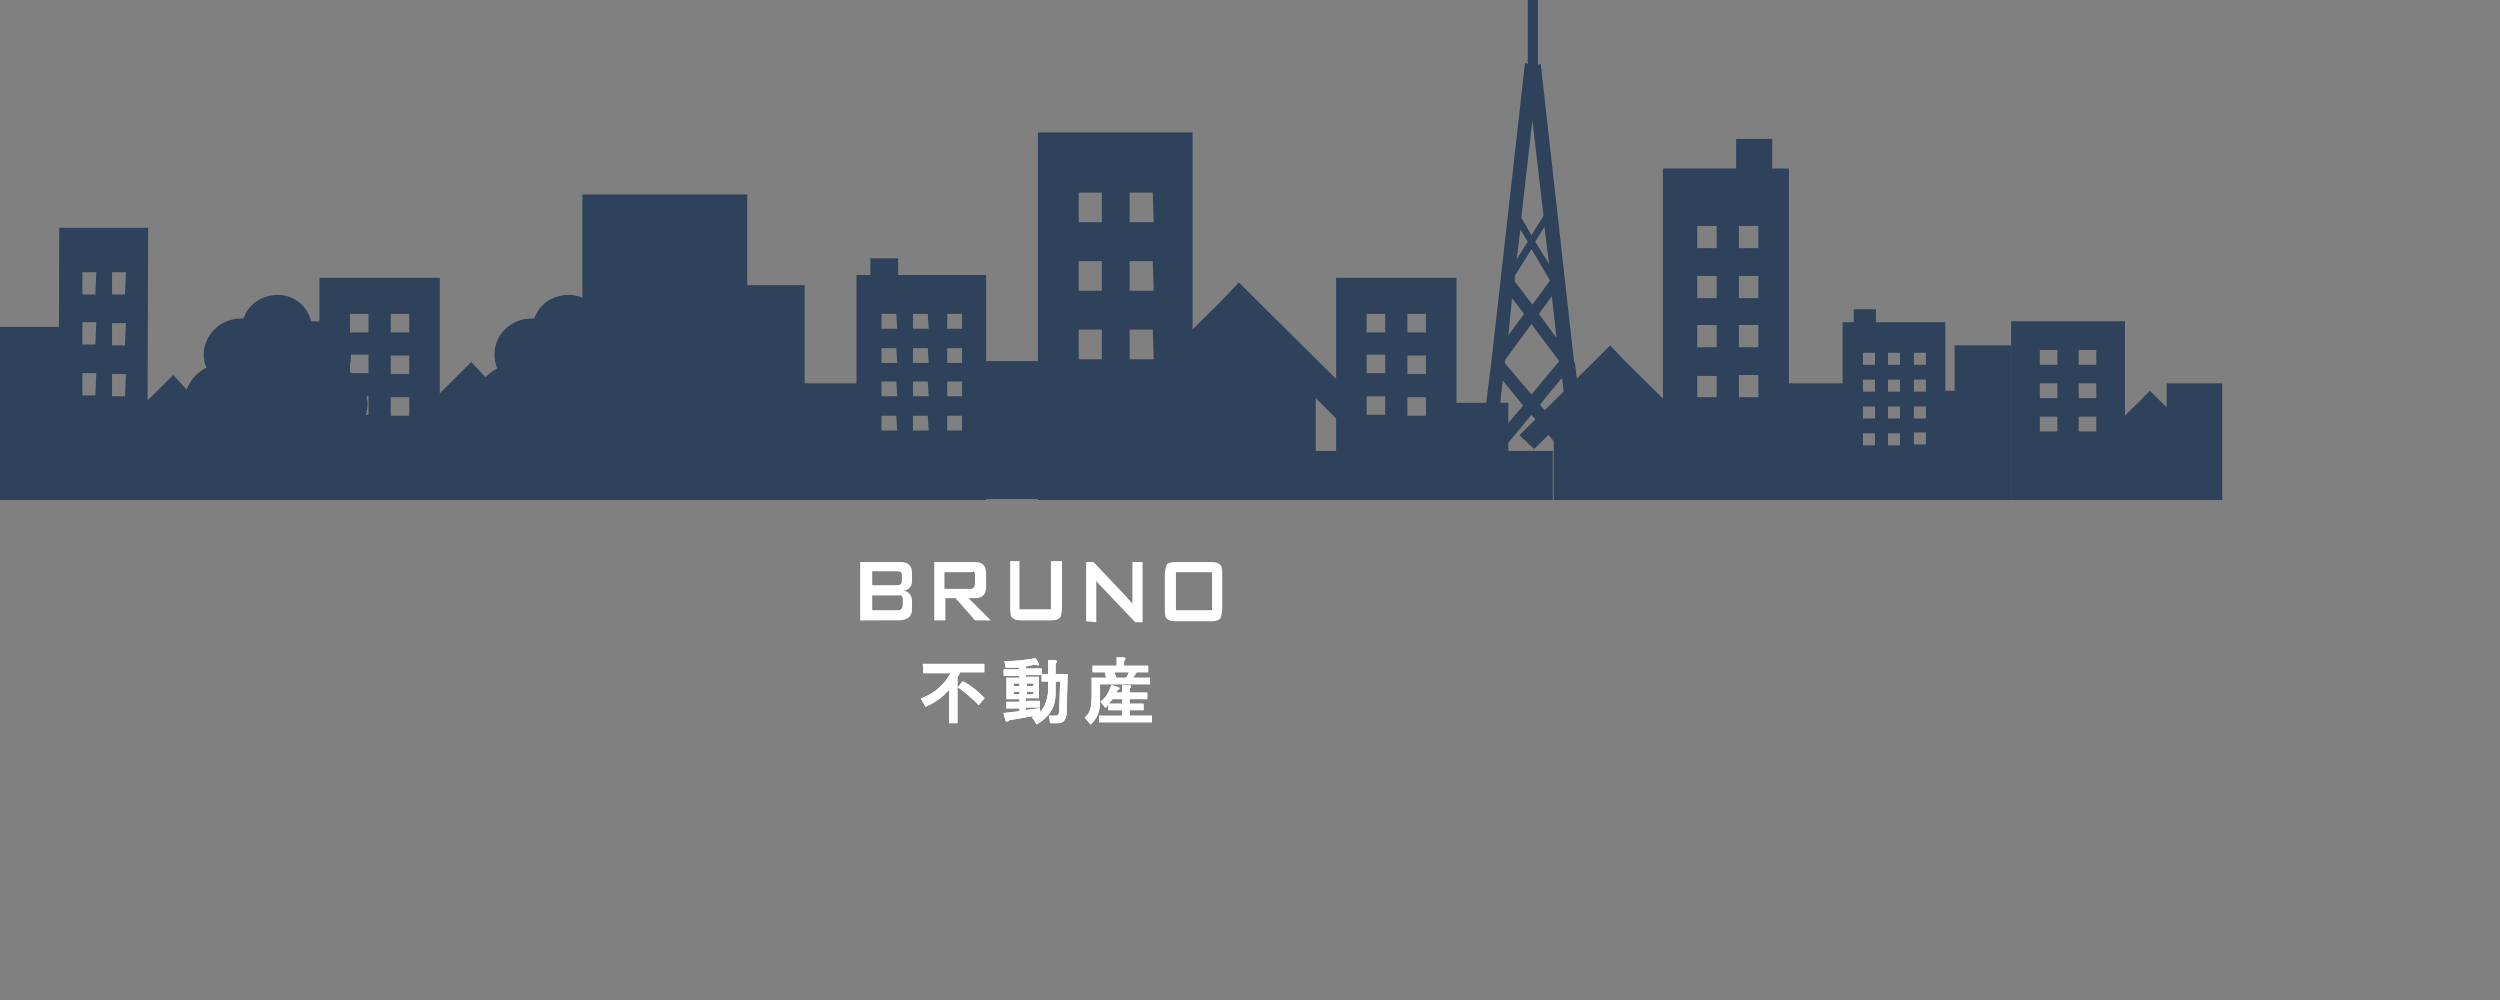 <?xml version="1.0" encoding="utf-8"?>
<!-- Generator: Adobe Illustrator 27.9.0, SVG Export Plug-In . SVG Version: 6.00 Build 0)  -->
<svg version="1.1" id="レイヤー_1" xmlns="http://www.w3.org/2000/svg" xmlns:xlink="http://www.w3.org/1999/xlink" x="0px"
	 y="0px" viewBox="0 0 270 108" style="enable-background:new 0 0 270 108;" xml:space="preserve">
<rect x="0" y="0" width="270" height="108" fill="#808080" stroke="none"/>
<style type="text/css">
	.st0{fill:#2E425B;}
	.st1{enable-background:new    ;}
	.st2{fill:#FFFFFF;}
	.st3{fill:#FFFFFF;stroke:#FFFFFF;stroke-width:0.208;stroke-miterlimit:10;}
	.st4{fill:#FFFFFF;stroke:#FFFFFF;stroke-width:0.208;}
</style>
<path class="st0" d="M34.5,30v24h13V30H34.5z M39.8,44.8h-2v-2h2V44.8z M39.8,40.3h-2v-2h2V40.3z M39.8,35.9h-2v-2h2V35.9z
	 M44.2,44.9h-2v-2h2V44.9z M44.2,40.4h-2v-2h2V40.4z M44.2,35.9h-2v-2h2V35.9z"/>
<path class="st0" d="M144.3,30v24h13V30H144.3z M149.6,44.8h-2v-2h2V44.8z M149.6,40.3h-2v-2h2V40.3z M149.6,35.9h-2v-2h2V35.9z
	 M154,44.9h-2v-2h2V44.9z M154,40.4h-2v-2h2V40.4z M154,35.9h-2v-2h2V35.9z"/>
<path class="st0" d="M6.4,24.6L6.3,54h9.6L16,24.6L6.4,24.6z M10.3,42.7H8.9v-2.4h1.5L10.3,42.7z M10.3,37.2H8.9v-2.4h1.5L10.3,37.2
	z M10.3,31.8H8.9v-2.4h1.5L10.3,31.8z M13.5,42.8h-1.4v-2.4h1.5L13.5,42.8z M13.5,37.3h-1.4v-2.4h1.5L13.5,37.3z M13.5,31.8h-1.4
	v-2.4h1.5L13.5,31.8z"/>
<path class="st0" d="M112.1,14.3V54h16.7V14.3H112.1z M119,38.8h-2.5v-3.2h2.5V38.8z M119,31.4h-2.5v-3.2h2.5V31.4z M119,24h-2.5
	v-3.2h2.5V24z M124.6,38.8H122v-3.2h2.5L124.6,38.8z M124.6,31.4H122v-3.2h2.5L124.6,31.4z M124.6,24H122v-3.2h2.5L124.6,24z"/>
<path class="st0" d="M217.2,34.7V54h12.3V34.7H217.2z M222.2,46.6h-1.9V45h1.9V46.6z M222.2,43h-1.9v-1.6h1.9V43z M222.2,39.4h-1.9
	v-1.6h1.9V39.4z M226.4,46.6h-1.9V45h1.9V46.6z M226.4,43h-1.9v-1.6h1.9V43z M226.4,39.4h-1.9v-1.6h1.9V39.4z"/>
<rect x="53.2" y="40.8" class="st0" width="9.2" height="13.2"/>
<rect x="86.6" y="41.4" class="st0" width="7.3" height="12.6"/>
<rect y="35.3" class="st0" width="7.3" height="18.7"/>
<rect x="192.9" y="41.4" class="st0" width="7.3" height="12.6"/>
<rect x="31.2" y="41.4" class="st0" width="5.5" height="12.6"/>
<rect x="234" y="41.4" class="st0" width="6" height="12.6"/>
<rect x="105.2" y="39" class="st0" width="7.3" height="14.9"/>
<rect x="155.6" y="43.5" class="st0" width="7.3" height="10.5"/>
<rect x="140.1" y="48.7" class="st0" width="7.3" height="5.3"/>
<rect x="160.4" y="48.7" class="st0" width="7.3" height="5.3"/>
<polygon class="st0" points="80.7,30.8 80.7,21 62.9,21 62.9,54 86.9,54 86.9,30.8 "/>
<polygon class="st0" points="211.1,42.2 211.1,37.3 217.2,37.3 217.2,54 209,54 209,42.2 "/>
<polygon class="st0" points="59.6,47.7 52.2,40.5 52.2,40.5 50.9,39.1 49.5,40.5 42.2,47.7 43.6,49 45.5,47.2 45.5,54 56.2,54 
	56.2,47 58.2,49 "/>
<polygon class="st0" points="147.5,44.1 136,32.7 136,32.7 133.8,30.5 131.7,32.7 120.2,44.1 122.3,46.2 125.3,43.3 125.3,54 
	142.1,54 142.1,43 145.3,46.2 "/>
<polygon class="st0" points="183.6,47 175.4,38.9 175.4,38.9 173.9,37.3 172.3,38.9 164.1,47 165.7,48.5 167.8,46.4 167.8,54 
	179.7,54 179.7,46.2 182,48.5 "/>
<polygon class="st0" points="26.5,48.3 19.9,41.8 19.9,41.8 18.7,40.5 17.4,41.8 10.8,48.3 12.1,49.5 13.8,47.8 13.8,54 23.4,54 
	23.4,47.7 25.2,49.5 "/>
<polygon class="st0" points="33.4,48.3 26.8,41.8 26.8,41.8 25.5,40.5 24.3,41.8 17.7,48.3 19,49.5 20.7,47.8 20.7,54 30.3,54 
	30.3,47.7 32.2,49.5 "/>
<polygon class="st0" points="239.1,49 233.3,43.3 233.3,43.3 232.2,42.2 231.1,43.3 225.3,49 226.4,50.1 227.9,48.6 227.9,54 
	236.4,54 236.4,48.5 238,50.1 "/>
<path class="st0" d="M69,40c0.2-0.5,0.3-1,0.3-1.5c0-2.1-1.7-3.8-3.8-3.8c-0.2,0-0.3,0-0.5,0c-0.5-2.1-2.6-3.3-4.7-2.7
	c-1.2,0.3-2.2,1.2-2.6,2.4h-0.3c-2.2,0-4,1.7-4,3.9c0,0.5,0.1,1,0.3,1.5c-2.2,1.1-3,3.7-1.9,5.9c0.7,1.4,2.2,2.4,3.8,2.4
	c0.3,0,0.7,0,1-0.1c0.7,0.6,1.6,1,2.5,1h0.2V54h3.9v-5.3c0.1,0,0.3,0,0.5,0c0.9,0,1.9-0.3,2.5-1c0.2,0,0.5,0.1,0.7,0.1
	c2.3,0,4.2-1.9,4.2-4.2C71,42.1,70.3,40.8,69,40z"/>
<path class="st0" d="M37.6,40c0.2-0.5,0.3-1,0.3-1.5c0-2.1-1.7-3.8-3.8-3.8c-0.2,0-0.3,0-0.5,0c-0.5-2.1-2.6-3.3-4.7-2.7
	c-1.2,0.3-2.2,1.2-2.6,2.4h-0.3c-2.2,0-4,1.8-4,3.9c0,0.5,0.1,1,0.3,1.4c-2.2,1.1-3,3.7-1.9,5.9c0.7,1.5,2.2,2.4,3.9,2.4
	c0.3,0,0.7,0,1-0.1c0.7,0.6,1.6,1,2.5,1h0.1V54h3.9v-5.3c0.1,0,0.3,0,0.5,0c0.9,0,1.9-0.3,2.5-1c0.2,0,0.5,0.1,0.7,0.1
	c2.3,0,4.2-1.9,4.2-4.2C39.6,42.1,38.8,40.8,37.6,40z"/>
<path class="st0" d="M191.4,18.2v-3.2h-3.9v3.2h-7.9V54h13.6V18.2H191.4z M185.4,42.9h-2.1v-2.3h2.1V42.9z M185.4,37.5h-2.1v-2.4
	h2.1V37.5z M185.4,32.2h-2.1v-2.4h2.1V32.2z M185.4,26.8h-2.1v-2.4h2.1V26.8z M189.9,42.9h-2.1v-2.4h2.1V42.9z M189.9,37.5h-2.1
	v-2.4h2.1V37.5z M189.9,32.2h-2.1v-2.4h2.1V32.2z M189.9,26.8h-2.1v-2.4h2.1V26.8z"/>
<path class="st0" d="M97,29.7v-1.8h-3v1.8h-1.5V54h14V29.7H97z M96.9,46.5h-1.7v-1.6h1.6L96.9,46.5z M96.9,42.8h-1.7v-1.6h1.6
	L96.9,42.8z M96.9,39.2h-1.7v-1.6h1.6L96.9,39.2z M96.9,35.5h-1.7v-1.6h1.6L96.9,35.5z M100.3,46.5h-1.7v-1.6h1.6L100.3,46.5z
	 M100.3,42.8h-1.7v-1.6h1.6L100.3,42.8z M100.3,39.2h-1.7v-1.6h1.6L100.3,39.2z M100.3,35.5h-1.7v-1.6h1.6L100.3,35.5z M103.9,46.5
	h-1.6v-1.6h1.6V46.5z M103.9,42.8h-1.6v-1.6h1.6V42.8z M103.9,39.2h-1.6v-1.6h1.6V39.2z M103.9,35.5h-1.6v-1.6h1.6V35.5z"/>
<path class="st0" d="M202.6,34.8v-1.4h-2.4v1.4H199V54h11.1V34.8H202.6z M202.5,48.1h-1.3v-1.3h1.3V48.1z M202.5,45.2h-1.3v-1.3h1.3
	V45.2z M202.5,42.3h-1.3V41h1.3V42.3z M202.5,39.4h-1.3v-1.3h1.3V39.4z M205.2,48.1h-1.3v-1.3h1.3V48.1z M205.2,45.2h-1.3v-1.3h1.3
	V45.2z M205.2,42.3h-1.3V41h1.3V42.3z M205.2,39.4h-1.3v-1.3h1.3V39.4z M208,48h-1.3v-1.3h1.3V48z M208,45.2h-1.3v-1.3h1.3V45.2z
	 M208,42.3h-1.3V41h1.3V42.3z M208,39.4h-1.3v-1.3h1.3V39.4z"/>
<path class="st0" d="M169.7,49.9l0.5,4.1h1.6l-1.7-14.8v0l-0.1-0.1l-3.6-32.2l-0.3,0.1V0H165v6.9l-0.3-0.1l-3.6,32l0,0l0,0L159.2,54
	h1.6l0.6-4.4l4-4.8L169.7,49.9z M166.3,43.7l2.4-2.9l0.8,6.6L166.3,43.7z M162.6,38.8l2.8-3.8l3,4l-3,3.6l-2.9-3.4L162.6,38.8z
	 M166.2,33.9l1.4-1.9l0.5,4.5L166.2,33.9z M163.6,29.8l1.8-2.9l2,3.4l-1.9,2.6l-1.9-2.5L163.6,29.8z M163.8,28l0.4-3.2l0.8,1.3
	L163.8,28z M165.8,26.1l1-1.6l0.5,4L165.8,26.1z M165.6,7h-0.1h-0.1H165.6z M165.5,13l1.2,10.3l-1.3,2.1l-1.1-1.9L165.5,13z
	 M163.3,32.2l1.3,1.7l-1.7,2.3L163.3,32.2z M161.6,47.2l0.7-6.1l2.2,2.7L161.6,47.2z"/>
<g>
	<g class="st1">
		<path class="st2" d="M92.9,67.1v-6.4h4.4c0.8,0,1.2,0.4,1.2,1.2v0.8c0,0.6-0.3,1-0.9,1.1c0.6,0.1,0.9,0.5,0.9,1.2v0.8
			c0,0.8-0.5,1.2-1.5,1.2H92.9z M96.9,61.7h-2.7v1.5h2.7c0.4,0,0.5-0.2,0.5-0.5v-0.6C97.4,61.8,97.2,61.7,96.9,61.7z M96.9,64.3
			h-2.7v1.6h2.7c0.2,0,0.3,0,0.4-0.1c0.1-0.1,0.2-0.2,0.2-0.5v-0.5c0-0.2,0-0.4-0.2-0.5C97.2,64.3,97.1,64.3,96.9,64.3z"/>
		<path class="st2" d="M100.9,67.1v-6.4h4.4c0.8,0,1.2,0.4,1.2,1.2v1.5c0,0.8-0.4,1.2-1.2,1.2h-0.7l2.4,2.4h-1.7l-2.1-2.4h-1.1v2.4
			H100.9z M104.7,61.8H102v1.8h2.7c0.2,0,0.3,0,0.4-0.1c0.1-0.1,0.2-0.2,0.2-0.5v-0.8c0-0.2,0-0.4-0.2-0.5
			C105.1,61.8,104.9,61.8,104.7,61.8z"/>
		<path class="st2" d="M110.1,60.6v5.2h3.4v-5.2h1.2v4.9c0,0.6-0.1,1-0.2,1.2c-0.2,0.2-0.5,0.3-1,0.3h-3.2c-0.5,0-0.8-0.1-1-0.3
			c-0.2-0.2-0.2-0.6-0.2-1.2v-4.9H110.1z"/>
		<path class="st2" d="M117.3,67.1v-6.4h0.8l3.6,3.8c0.2,0.3,0.5,0.5,0.6,0.7c0-0.6,0-1,0-1.1v-3.4h1.1v6.5h-0.8l-3.8-4
			c-0.2-0.2-0.3-0.3-0.4-0.5c0,0.4,0,0.7,0,1v3.5L117.3,67.1L117.3,67.1z"/>
		<path class="st2" d="M125.8,62.2c0-0.6,0.1-1,0.2-1.2s0.5-0.3,1-0.3h3.8c0.5,0,0.8,0.1,1,0.3c0.2,0.2,0.2,0.6,0.2,1.2v3.4
			c0,0.6-0.1,1-0.2,1.2c-0.2,0.2-0.5,0.3-1,0.3h-3.8c-0.5,0-0.8-0.1-1-0.3c-0.2-0.2-0.2-0.6-0.2-1.2V62.2z M127,65.9h3.9v-4.1H127
			V65.9z"/>
	</g>
	<g>
		<g class="st1">
			<path class="st3" d="M99.8,71.8h6.4v0.7h-2.6c0,0.2-0.2,0.4-0.3,0.6v4.9h-0.7v-3.8c-0.7,0.9-1.5,1.5-2.6,2l-0.4-0.7
				c1.5-0.6,2.6-1.6,3.2-2.9h-3L99.8,71.8C99.7,71.8,99.8,71.8,99.8,71.8z M105.7,76c-0.7-0.7-1.4-1.3-2.1-1.8l0.4-0.5
				c0.8,0.4,1.5,1,2.2,1.7L105.7,76z"/>
			<path class="st3" d="M112.3,77.1l-3.4,0.6c0,0.1-0.1,0.2-0.2,0.1l-0.2-0.7l1.7-0.2v-0.5h-1.4v-0.5h1.4v-0.5h-0.7h-0.7v-2.1h1.4
				v-0.4h-1.7v-0.5h1.7V72c-0.5,0-1,0-1.5,0l-0.1-0.5c1,0,2-0.1,3.2-0.3l0.3,0.5c0,0.1,0,0.1-0.2,0c-0.4,0-0.8,0.1-1.2,0.2v0.4h1.7
				v0.5h-1.7v0.4h1.4v2.1h-1.4v0.5h1.5v0.5h-1.5v0.5l1.5-0.2L112.3,77.1c0.6-0.6,0.9-1.4,1-2.4l0-1.2h-0.7v-0.6h0.7v-1.5h0.6
				c0.2,0,0.2,0.1,0,0.2v1.3h1.3l-0.1,4c0,0.7-0.3,1.1-0.8,1.1h-0.8l-0.1-0.6h0.7c0.2,0,0.4-0.2,0.4-0.6l0.1-3.3h-0.7l0,1.4
				c0,1.4-0.6,2.4-1.9,3.2l-0.4-0.6C111.8,77.4,112,77.3,112.3,77.1z M109.4,73.7v0.5h0.8v-0.5H109.4z M109.4,74.6v0.5h0.8v-0.5
				H109.4z M110.8,73.7v0.5h0.9v-0.5H110.8z M110.8,74.6v0.5h0.9v-0.5H110.8z"/>
			<path class="st3" d="M119.4,72.5h-1.3V72h2.6v-0.9h0.6c0.2,0,0.2,0.1,0,0.2V72h2.6v0.5h-1.2l-0.5,0.8h1.9v0.5h-5.4v2
				c0,1-0.3,1.7-0.9,2.3l-0.5-0.6c0.5-0.4,0.7-1.1,0.7-2.2v-2h1.6L119.4,72.5z M118.8,77.9v-0.5h2.5v-0.8h-1.5v-0.5h1.5v-0.7h-1.2
				c-0.2,0.3-0.5,0.6-0.7,0.9l-0.4-0.5c0.5-0.4,0.8-0.9,1.1-1.7l0.6,0.2c0.2,0,0.1,0.1-0.1,0.2l-0.2,0.4h0.9v-0.8h0.6
				c0.2,0,0.2,0.1,0,0.2v0.6h1.9v0.5h-1.9v0.7h1.5v0.5h-1.5v0.8h2.4v0.5L118.8,77.9L118.8,77.9z M120.5,73.3h1.2l0.4-0.8h-1.9
				L120.5,73.3z"/>
		</g>
		<g class="st1">
			<path class="st4" d="M99.8,71.8h6.4v0.7h-2.6c0,0.2-0.2,0.4-0.3,0.6v4.9h-0.7v-3.8c-0.7,0.9-1.5,1.5-2.6,2l-0.4-0.7
				c1.5-0.6,2.6-1.6,3.2-2.9h-3L99.8,71.8C99.7,71.8,99.8,71.8,99.8,71.8z M105.7,76c-0.7-0.7-1.4-1.3-2.1-1.8l0.4-0.5
				c0.8,0.4,1.5,1,2.2,1.7L105.7,76z"/>
			<path class="st4" d="M112.3,77.1l-3.4,0.6c0,0.1-0.1,0.2-0.2,0.1l-0.2-0.7l1.7-0.2v-0.5h-1.4v-0.5h1.4v-0.5h-0.7h-0.7v-2.1h1.4
				v-0.4h-1.7v-0.5h1.7V72c-0.5,0-1,0-1.5,0l-0.1-0.5c1,0,2-0.1,3.2-0.3l0.3,0.5c0,0.1,0,0.1-0.2,0c-0.4,0-0.8,0.1-1.2,0.2v0.4h1.7
				v0.5h-1.7v0.4h1.4v2.1h-1.4v0.5h1.5v0.5h-1.5v0.5l1.5-0.2L112.3,77.1c0.6-0.6,0.9-1.4,1-2.4l0-1.2h-0.7v-0.6h0.7v-1.5h0.6
				c0.2,0,0.2,0.1,0,0.2v1.3h1.3l-0.1,4c0,0.7-0.3,1.1-0.8,1.1h-0.8l-0.1-0.6h0.7c0.2,0,0.4-0.2,0.4-0.6l0.1-3.3h-0.7l0,1.4
				c0,1.4-0.6,2.4-1.9,3.2l-0.4-0.6C111.8,77.4,112,77.3,112.3,77.1z M109.4,73.7v0.5h0.8v-0.5H109.4z M109.4,74.6v0.5h0.8v-0.5
				H109.4z M110.8,73.7v0.5h0.9v-0.5H110.8z M110.8,74.6v0.5h0.9v-0.5H110.8z"/>
			<path class="st4" d="M119.4,72.5h-1.3V72h2.6v-0.9h0.6c0.2,0,0.2,0.1,0,0.2V72h2.6v0.5h-1.2l-0.5,0.8h1.9v0.5h-5.4v2
				c0,1-0.3,1.7-0.9,2.3l-0.5-0.6c0.5-0.4,0.7-1.1,0.7-2.2v-2h1.6L119.4,72.5z M118.8,77.9v-0.5h2.5v-0.8h-1.5v-0.5h1.5v-0.7h-1.2
				c-0.2,0.3-0.5,0.6-0.7,0.9l-0.4-0.5c0.5-0.4,0.8-0.9,1.1-1.7l0.6,0.2c0.2,0,0.1,0.1-0.1,0.2l-0.2,0.4h0.9v-0.8h0.6
				c0.2,0,0.2,0.1,0,0.2v0.6h1.9v0.5h-1.9v0.7h1.5v0.5h-1.5v0.8h2.4v0.5L118.8,77.9L118.8,77.9z M120.5,73.3h1.2l0.4-0.8h-1.9
				L120.5,73.3z"/>
		</g>
	</g>
</g>
</svg>
